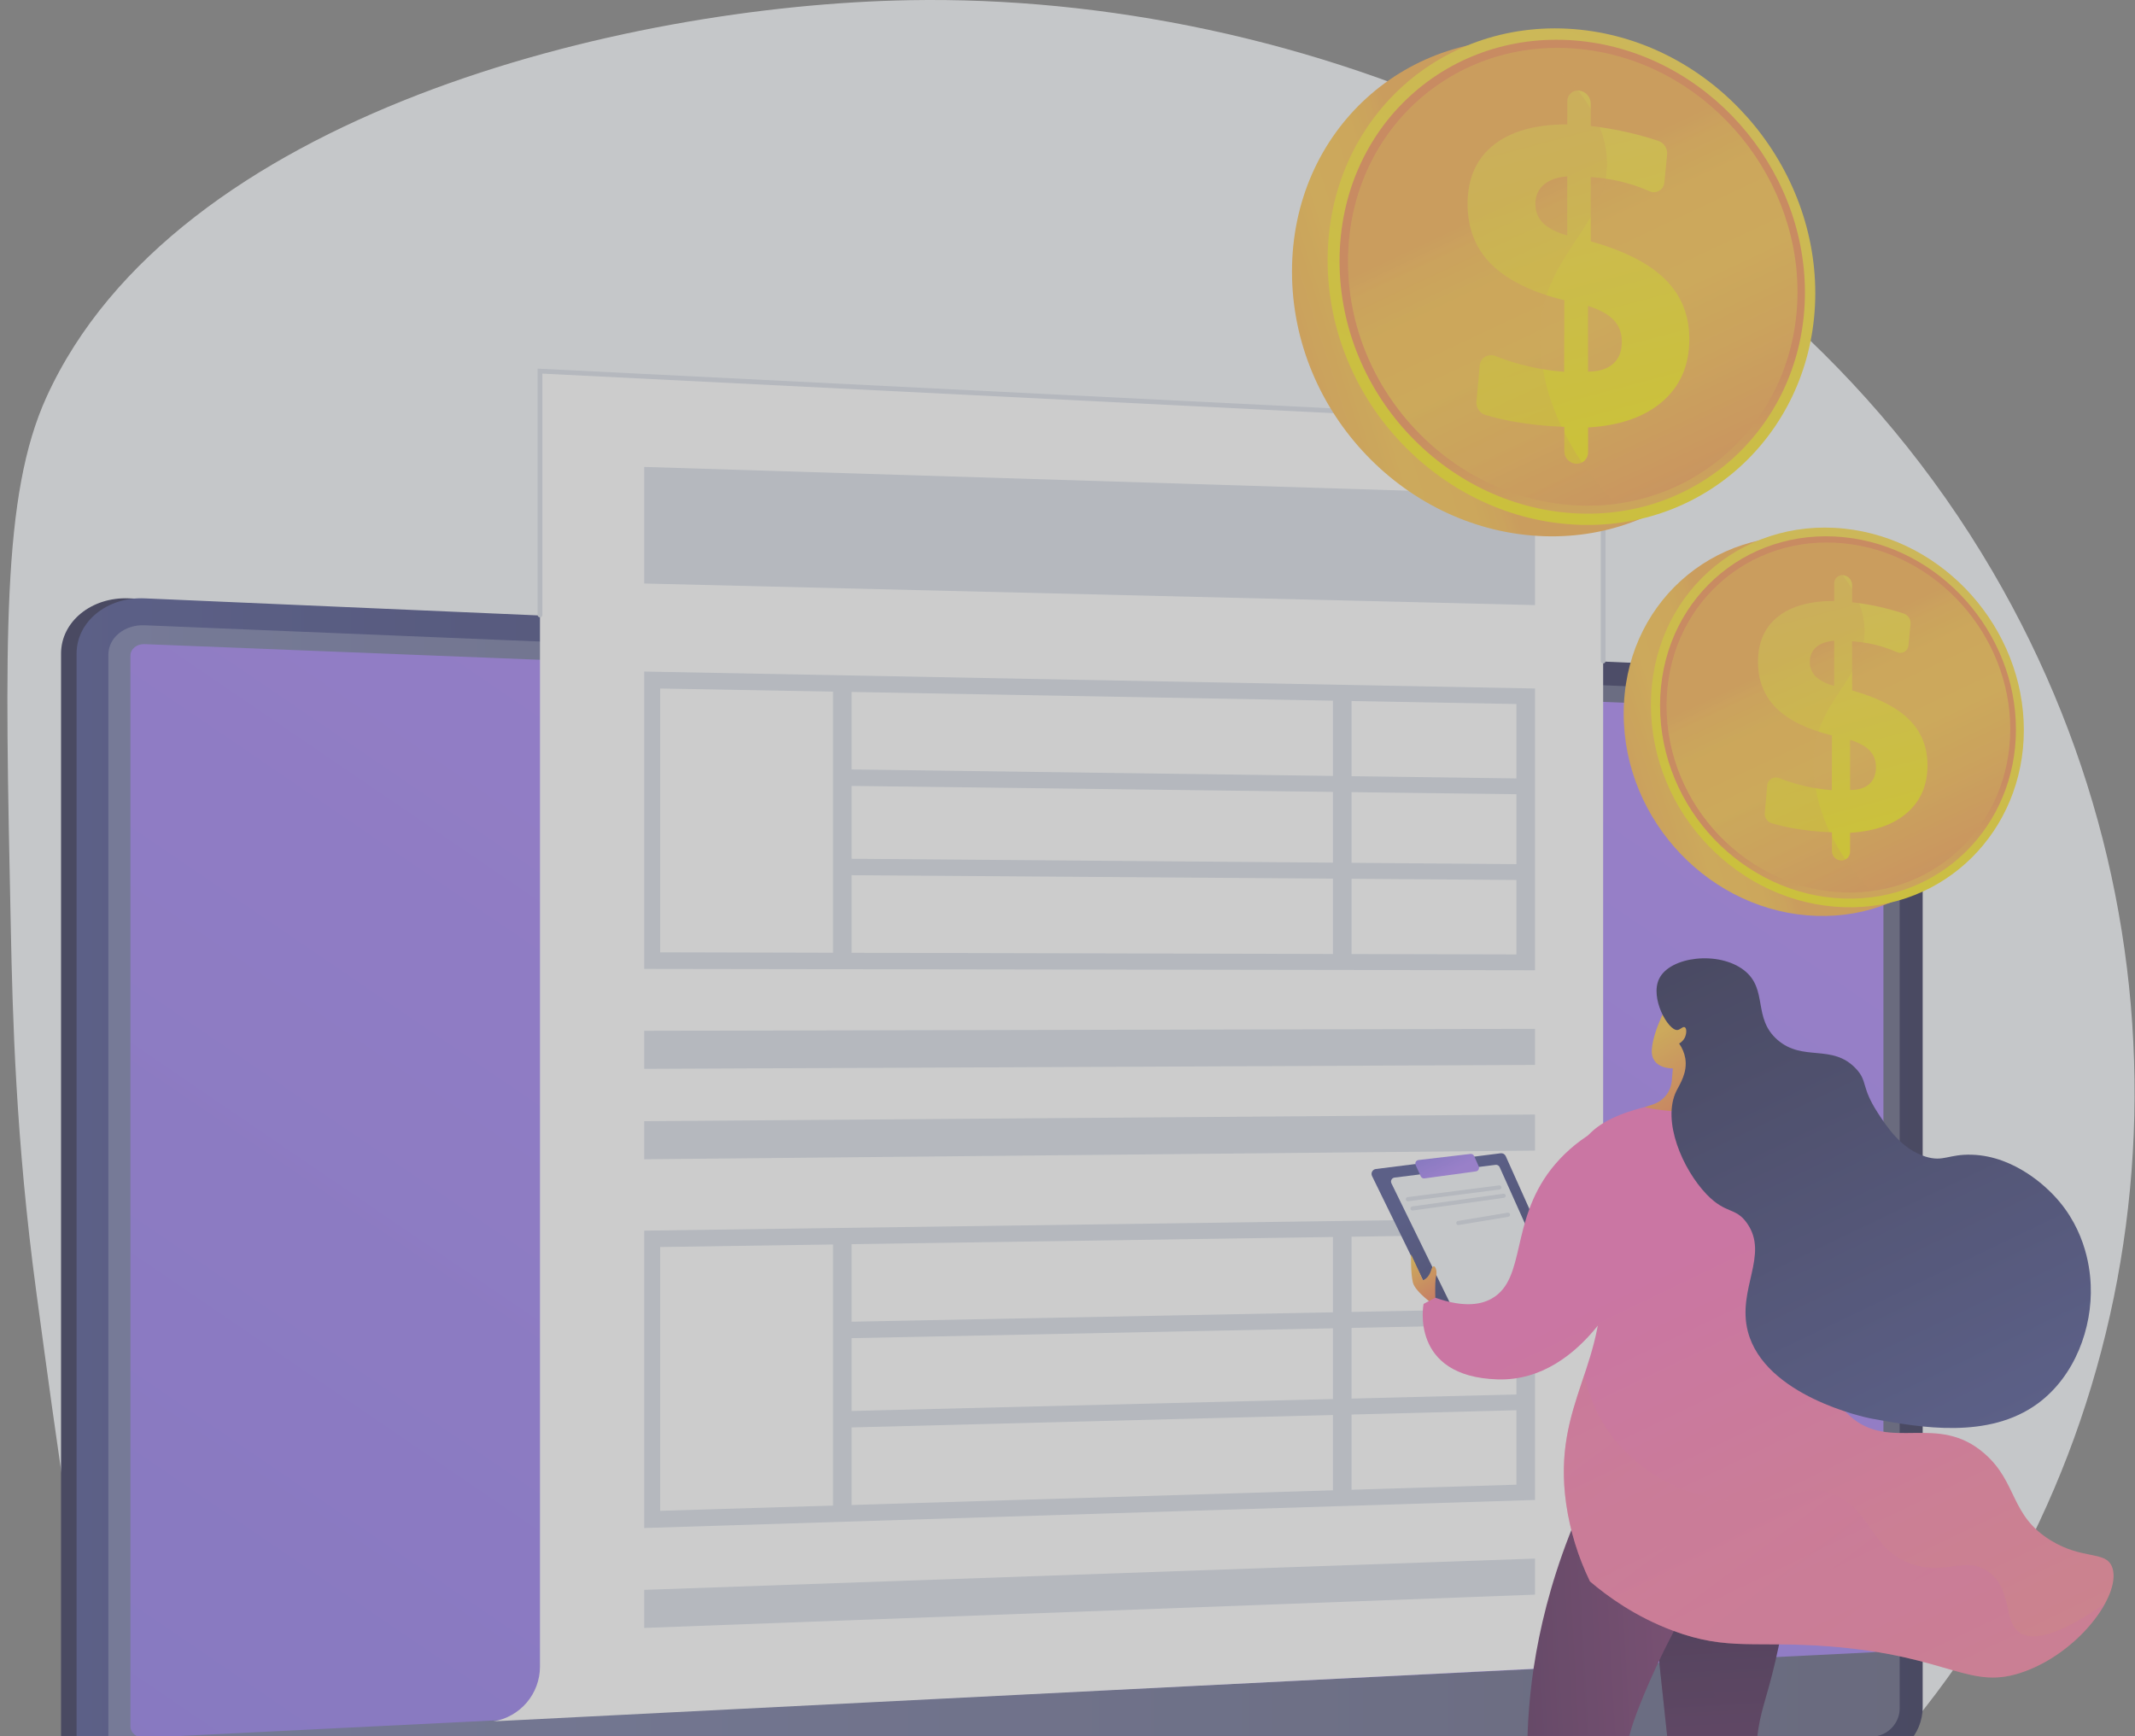 <svg width="273" height="222" viewBox="0 0 273 222" fill="none" xmlns="http://www.w3.org/2000/svg">
<rect x="0" y="0" width="273" height="222" fill="#808080" stroke="none"/>
<g opacity="0.6" clip-path="url(#clip0_483_27262)">
<path d="M116.325 0.024C79.443 0.676 22.382 14.703 5.956 50.75C0.22 63.34 0.608 81.849 1.385 118.866C1.614 129.747 1.992 145.602 4.65 165.282C10.173 206.156 13.932 233.982 28.16 250.185C63.817 290.783 192.598 289.61 247.59 216.523C277.59 176.652 282.205 119.933 254.778 73.058C224.574 21.445 165.7 -0.848 116.325 0.024Z" fill="#F4F7FA"/>
<path d="M162.703 254.64C160.957 254.054 159.396 253.018 158.179 251.636C156.962 250.253 156.132 248.573 155.772 246.767L150.62 221.261L106.549 222.826L101.125 249.398C100.366 253.119 103.406 256.853 106.908 258.223L125.347 265.439C128.773 266.78 132.461 267.315 136.127 267.002L175.093 263.667C175.649 263.617 176.17 263.377 176.568 262.986C176.966 262.596 177.218 262.08 177.279 261.525C177.412 260.376 178.209 259.086 177.123 258.725L162.703 254.64Z" fill="#97A6B7"/>
<path d="M163.136 253.088C161.399 252.518 159.843 251.499 158.627 250.134C157.411 248.769 156.578 247.106 156.212 245.314L151.067 220.129L108.071 221.676L102.652 247.918C102.286 249.697 102.562 251.549 103.431 253.143C104.3 254.738 105.707 255.973 107.4 256.628L125.82 263.753C129.246 265.079 132.928 265.607 136.589 265.297L175.517 262.004C176.069 261.958 176.588 261.722 176.986 261.336C177.384 260.951 177.636 260.44 177.701 259.889C177.765 259.339 177.637 258.783 177.338 258.316C177.04 257.849 176.589 257.5 176.062 257.328L163.136 253.088Z" fill="url(#paint0_linear_483_27262)"/>
<path d="M16.496 238.213C11.717 238.498 7.807 235.397 7.807 231.298V83.576C7.807 79.478 11.717 76.312 16.496 76.519L237.514 86.099C241.024 86.251 243.864 89.21 243.864 92.696V218.333C243.864 221.819 241.024 224.824 237.514 225.033L16.496 238.213Z" fill="url(#paint1_linear_483_27262)"/>
<path d="M18.483 238.213C13.703 238.498 9.793 235.397 9.793 231.298V83.576C9.793 79.478 13.703 76.312 18.483 76.519L239.501 86.099C243.01 86.251 245.851 89.21 245.851 92.696V218.333C245.851 221.819 243.01 224.824 239.501 225.033L18.483 238.213Z" fill="url(#paint2_linear_483_27262)"/>
<g style="mix-blend-mode:multiply" opacity="0.3">
<path d="M239.501 89.055L18.488 79.961C15.933 79.859 13.855 81.544 13.855 83.732V231.075C13.855 233.264 15.933 234.919 18.488 234.772L239.507 222.076C241.388 221.968 242.908 220.365 242.908 218.494V92.582C242.899 91.669 242.54 90.796 241.907 90.14C241.273 89.484 240.412 89.096 239.501 89.055Z" fill="#D8DEE8"/>
</g>
<path d="M18.483 222.223C17.488 222.272 16.678 221.615 16.678 220.768V83.846C16.678 82.995 17.488 82.334 18.483 82.373L239.501 91.129C239.857 91.145 240.192 91.297 240.44 91.553C240.687 91.809 240.827 92.15 240.831 92.505V209.904C240.826 210.261 240.686 210.603 240.439 210.861C240.193 211.118 239.857 211.273 239.501 211.294L18.483 222.223Z" fill="url(#paint3_linear_483_27262)"/>
<path d="M204.993 205.523V54.261L69.046 47.46V213.128C69.046 214.811 68.447 216.439 67.358 217.721C66.268 219.004 64.758 219.857 63.098 220.129L197.688 213.328C199.668 213.197 201.525 212.318 202.881 210.869C204.238 209.419 204.992 207.508 204.993 205.523Z" fill="white"/>
<path d="M204.993 84.842C204.912 84.842 204.835 84.81 204.778 84.753C204.721 84.696 204.689 84.619 204.689 84.538V54.55L69.352 47.78V78.645C69.352 78.726 69.32 78.803 69.263 78.86C69.206 78.917 69.128 78.949 69.048 78.949C68.967 78.949 68.89 78.917 68.833 78.86C68.776 78.803 68.744 78.726 68.744 78.645V47.138L69.064 47.154L205.301 53.97V84.537C205.302 84.578 205.294 84.618 205.278 84.655C205.263 84.692 205.24 84.726 205.211 84.755C205.182 84.783 205.148 84.805 205.111 84.82C205.073 84.835 205.033 84.843 204.993 84.842Z" fill="#D8DEE8"/>
<path d="M196.282 77.381L82.375 74.62V59.711L196.282 63.258V77.381Z" fill="#D8DEE8"/>
<path d="M196.282 124.079L82.375 123.907V85.88L196.282 88.047V124.079ZM84.415 121.784L193.902 122.056V90.032L84.415 88.047V121.784Z" fill="#D8DEE8"/>
<path d="M108.896 122.634H106.516V87.241L108.896 87.282V122.634Z" fill="#D8DEE8"/>
<path d="M194.923 101.581L107.537 100.488V98.383L194.923 99.561V101.581Z" fill="#D8DEE8"/>
<path d="M194.923 112.54L107.537 111.915V109.81L194.923 110.521V112.54Z" fill="#D8DEE8"/>
<path d="M172.822 123.748L170.441 123.746V88.429L172.822 88.469V123.748Z" fill="#D8DEE8"/>
<path d="M196.282 191.818L82.375 195.406V157.379L196.282 155.792V191.818ZM84.415 193.208L193.902 189.866V157.836L84.415 159.472V193.208Z" fill="#D8DEE8"/>
<path d="M108.896 193.366L106.516 193.444V157.944L108.896 157.904V193.366Z" fill="#D8DEE8"/>
<path d="M194.923 169.359L107.537 171.153V169.047L194.923 167.34V169.359Z" fill="#D8DEE8"/>
<path d="M194.923 180.319L107.537 182.579V180.474L194.923 178.301V180.319Z" fill="#D8DEE8"/>
<path d="M172.822 192.269L170.441 192.336V157.019L172.822 156.989V192.269Z" fill="#D8DEE8"/>
<path d="M196.282 136.185L82.375 136.685V131.818L196.282 131.573V136.185Z" fill="#D8DEE8"/>
<path d="M196.282 147.139L82.375 148.248V143.379L196.282 142.527V147.139Z" fill="#D8DEE8"/>
<path d="M196.282 203.925L82.375 208.183V203.316L196.282 199.313V203.925Z" fill="#D8DEE8"/>
<path d="M229.53 194.356C229.242 200.439 228.402 206.483 227.021 212.415C225.78 217.717 225.104 218.624 224.674 222.299C223.737 230.3 226.294 231.501 226.575 240.571C226.879 250.585 224.054 258.479 222.944 261.489C222.16 263.616 221.25 265.694 220.219 267.713C219.286 268.493 217.891 268.156 216.419 267.824C216.068 258.738 215.572 250.185 215.223 241.099C213.759 227.412 212.295 213.725 210.832 200.038L229.53 194.356Z" fill="url(#paint4_linear_483_27262)"/>
<path style="mix-blend-mode:multiply" opacity="0.3" d="M216.415 267.824C216.064 258.738 215.568 250.185 215.219 241.099C213.755 227.412 212.291 213.725 210.828 200.038L229.529 194.356C229.506 194.825 229.473 195.277 229.445 195.737C220.598 203.095 218.771 209.035 218.768 213.113C218.768 218.06 221.415 220.568 220.733 227.725C220.246 232.843 218.686 233.713 218.587 238.338C218.461 244.294 220.944 247.696 222.115 251.165C223.247 254.517 223.574 259.238 221.102 265.888C220.782 266.574 220.481 267.187 220.211 267.711C219.282 268.493 217.886 268.156 216.415 267.824Z" fill="url(#paint5_linear_483_27262)"/>
<path d="M218.424 200.947C213.708 208.537 211.05 214.532 209.598 218.239C208.712 220.5 207.903 222.858 207.659 225.967C207.433 228.998 207.776 232.044 208.671 234.948C209.691 237.871 210.418 240.889 210.843 243.955C212.366 254.978 209.597 264.115 207.472 269.359L204.139 270.51C200.966 260.98 198.588 251.204 197.027 241.282C195.973 234.598 195.17 229.349 195.306 222.711C195.448 215.711 196.68 204.659 202.69 191.552L218.424 200.947Z" fill="url(#paint6_linear_483_27262)"/>
<path d="M217.18 140.296C210.158 141.348 204.805 142.484 202.349 146.099C199.754 149.916 203.684 152.915 204.589 161.432C205.973 174.472 198.394 179.17 200.263 192.31C200.762 195.755 201.789 199.103 203.309 202.235C205.53 204.127 209.07 206.721 213.907 208.532C220.948 211.165 224.479 209.799 234.011 210.549C249.602 211.776 251.844 216.355 258.956 213.721C266.144 211.06 271.468 203.564 270.025 200.282C269.161 198.316 266.279 199.472 262.234 196.993C257.021 193.8 257.997 189.615 253.792 185.917C247.75 180.606 241.72 185.715 236.554 181.093C231.329 176.423 230.931 165.33 233.335 158.783C234.906 154.507 235.033 149.822 236.225 145.426C236.372 144.894 236.362 144.331 236.195 143.806C235.377 141.247 230.74 140.659 227.234 140.248C221.887 139.62 217.757 140.21 217.18 140.296Z" fill="url(#paint7_linear_483_27262)"/>
<path style="mix-blend-mode:multiply" opacity="0.3" d="M258.245 208.77C256.114 207.282 257.372 203.223 254.218 200.986C251.29 198.91 248.915 201.492 244.566 200.055C238.987 198.212 239.396 192.81 234.051 190.968C230.204 189.643 228.989 192.09 223.401 192.077C217.814 192.064 210.57 189.607 206.071 183.597C204.361 181.298 203.168 178.656 202.574 175.853C200.98 180.637 199.262 185.257 200.265 192.31C200.764 195.755 201.791 199.103 203.311 202.235C205.532 204.127 209.071 206.721 213.909 208.532C220.95 211.165 224.481 209.799 234.013 210.549C249.604 211.776 251.845 216.355 258.958 213.721C263.552 212.021 267.374 208.347 269.165 205.059C262.899 209.413 259.791 209.848 258.245 208.77Z" fill="url(#paint8_linear_483_27262)"/>
<path d="M213.399 128.098C213.399 128.098 211.393 131.677 211.217 134.214C211.041 136.751 213.911 136.628 213.911 136.628L213.769 138.229C213.71 138.897 213.459 139.534 213.046 140.062C212.632 140.591 212.075 140.988 211.441 141.207L210.301 141.599C210.301 141.599 217.648 143.339 221.741 140.576L220.582 140.437C219.786 140.342 219.047 139.975 218.491 139.397C217.935 138.819 217.597 138.066 217.533 137.266L217.477 136.58C217.477 136.58 218.921 128.689 213.399 128.098Z" fill="url(#paint9_linear_483_27262)"/>
<path d="M201.663 168.226L192.535 147.849C192.48 147.726 192.387 147.624 192.27 147.558C192.153 147.493 192.018 147.466 191.885 147.483L175.925 149.495C175.826 149.508 175.731 149.544 175.649 149.6C175.567 149.657 175.499 149.732 175.452 149.82C175.405 149.907 175.379 150.005 175.377 150.105C175.375 150.204 175.397 150.303 175.441 150.393L186.202 172.412C186.265 172.539 186.369 172.641 186.498 172.702C186.627 172.762 186.772 172.777 186.91 172.745L201.125 169.229L201.663 168.226Z" fill="url(#paint10_linear_483_27262)"/>
<path d="M199.151 165.759L191.76 149.259C191.716 149.16 191.641 149.077 191.546 149.024C191.451 148.97 191.342 148.949 191.234 148.963L178.311 150.594C178.231 150.604 178.154 150.633 178.088 150.679C178.021 150.724 177.966 150.785 177.928 150.856C177.89 150.927 177.869 151.006 177.867 151.087C177.866 151.168 177.884 151.248 177.919 151.32L186.633 169.144C186.684 169.249 186.769 169.332 186.874 169.381C186.979 169.43 187.098 169.442 187.21 169.414L198.716 166.568L199.151 165.759Z" fill="#F4F7FA"/>
<path d="M189.081 149.159L188.495 147.836C188.456 147.747 188.388 147.673 188.303 147.624C188.218 147.576 188.12 147.556 188.022 147.567L181.382 148.348C181.31 148.356 181.242 148.381 181.181 148.421C181.121 148.461 181.071 148.515 181.036 148.578C181 148.641 180.98 148.711 180.977 148.783C180.974 148.855 180.988 148.927 181.017 148.993L181.673 150.433C181.713 150.523 181.782 150.597 181.868 150.644C181.955 150.692 182.054 150.711 182.151 150.697L188.724 149.799C188.795 149.79 188.862 149.764 188.92 149.724C188.979 149.684 189.028 149.63 189.062 149.568C189.097 149.506 189.117 149.437 189.12 149.366C189.123 149.295 189.11 149.224 189.081 149.159Z" fill="url(#paint11_linear_483_27262)"/>
<path d="M180.023 153.62H180.054L191.758 152.113C191.793 152.109 191.826 152.098 191.856 152.081C191.886 152.064 191.913 152.041 191.934 152.013C191.955 151.986 191.971 151.955 191.98 151.921C191.989 151.888 191.992 151.853 191.987 151.818C191.978 151.749 191.941 151.687 191.886 151.644C191.831 151.601 191.761 151.582 191.692 151.59L179.986 153.092C179.919 153.1 179.857 153.134 179.814 153.186C179.771 153.238 179.75 153.305 179.755 153.373C179.759 153.44 179.79 153.503 179.84 153.549C179.89 153.595 179.956 153.619 180.023 153.618V153.62Z" fill="#D8DEE8"/>
<path d="M180.623 154.803H180.656L192.299 153.183C192.334 153.179 192.368 153.168 192.398 153.151C192.429 153.133 192.456 153.11 192.478 153.082C192.499 153.054 192.515 153.023 192.524 152.989C192.534 152.954 192.536 152.919 192.531 152.884C192.526 152.849 192.514 152.816 192.496 152.785C192.479 152.755 192.455 152.729 192.426 152.708C192.398 152.687 192.366 152.671 192.332 152.663C192.297 152.655 192.262 152.653 192.227 152.659L180.584 154.279C180.517 154.288 180.455 154.322 180.412 154.374C180.368 154.427 180.347 154.494 180.352 154.562C180.357 154.629 180.388 154.693 180.439 154.738C180.489 154.784 180.556 154.808 180.624 154.806L180.623 154.803Z" fill="#D8DEE8"/>
<path d="M186.482 156.661C186.496 156.662 186.509 156.662 186.523 156.661L192.873 155.603C192.942 155.592 193.004 155.553 193.045 155.496C193.086 155.439 193.103 155.368 193.091 155.299C193.08 155.229 193.041 155.168 192.984 155.127C192.927 155.086 192.856 155.069 192.787 155.081L186.436 156.139C186.369 156.149 186.309 156.184 186.267 156.237C186.226 156.29 186.206 156.357 186.212 156.424C186.218 156.491 186.249 156.553 186.299 156.598C186.35 156.642 186.415 156.666 186.482 156.664V156.661Z" fill="#D8DEE8"/>
<path d="M183.568 167.023C183.568 167.023 180.967 165.252 180.663 164.006C180.359 162.759 180.436 160.411 180.436 160.411L181.955 163.717C181.955 163.717 182.688 163.508 183.004 162.418C183.32 161.328 183.852 162.327 183.637 163.149C183.421 163.971 183.568 167.023 183.568 167.023Z" fill="url(#paint12_linear_483_27262)"/>
<path d="M203.593 144.869C201.564 146.092 199.775 147.678 198.317 149.546C193.109 156.291 195.139 163.476 190.825 166.017C189.593 166.744 187.431 167.334 183.526 165.953L182.029 166.749C182.029 166.749 180.201 176.05 191.492 176.399C202.782 176.747 208.408 162.705 208.408 162.705L203.593 144.869Z" fill="url(#paint13_linear_483_27262)"/>
<path d="M214.476 131.723C214.858 131.699 215.185 131.216 215.442 131.371C215.699 131.526 215.667 132.233 215.419 132.723C215.257 133.029 215.011 133.281 214.71 133.45C215.107 134.015 215.376 134.66 215.496 135.339C215.799 137.182 214.795 138.638 214.371 139.491C212.459 143.346 215.172 149.562 218.226 152.738C220.709 155.32 221.914 154.328 223.389 156.424C226.252 160.505 222.088 164.83 223.497 170.272C225.638 178.542 238.563 181.266 239.098 181.372C239.31 181.414 239.452 181.44 239.671 181.481C245.473 182.53 254.265 184.122 260.582 179.475C265.307 176 267.573 169.822 267.338 164.333C267.276 162.889 266.957 157.406 262.595 152.842C261.902 152.118 257.801 147.839 252.139 147.667C249.141 147.576 248.513 148.62 246.234 147.917C243.113 146.955 241.24 144.058 240.077 142.26C237.94 138.955 238.852 138.278 237.298 136.642C234.254 133.434 230.55 135.822 227.286 132.98C224.069 130.177 226.125 126.514 223.013 124.083C219.803 121.574 213.545 122.291 212.152 125.167C210.952 127.638 213.305 131.794 214.476 131.723Z" fill="url(#paint14_linear_483_27262)"/>
<path d="M227.562 38.94C227.562 55.815 214.37 69.09 197.509 68.573C179.962 68.034 165.205 52.875 165.205 34.734C165.205 16.593 179.962 3.425 197.509 5.253C214.366 7.009 227.562 22.064 227.562 38.94Z" fill="url(#paint15_linear_483_27262)"/>
<path d="M232.118 37.484C232.118 54.36 218.926 67.635 202.066 67.117C184.519 66.578 169.762 51.42 169.762 33.28C169.762 15.139 184.519 1.971 202.066 3.798C218.922 5.554 232.118 20.608 232.118 37.484Z" fill="url(#paint16_linear_483_27262)"/>
<path d="M230.794 37.395C230.794 53.527 218.172 66.197 202.065 65.675C185.333 65.133 171.287 50.666 171.287 33.382C171.287 16.098 185.336 3.525 202.065 5.24C218.172 6.887 230.794 21.267 230.794 37.395Z" fill="url(#paint17_linear_483_27262)"/>
<path d="M229.846 37.332C229.846 52.928 217.632 65.168 202.065 64.645C185.915 64.106 172.369 50.13 172.369 33.455C172.369 16.779 185.915 4.634 202.065 6.27C217.632 7.847 229.846 21.73 229.846 37.332Z" fill="url(#paint18_linear_483_27262)"/>
<path d="M201.906 11.578C202.316 11.626 202.694 11.821 202.97 12.128C203.246 12.435 203.4 12.831 203.406 13.244V16.116C205.08 16.305 206.742 16.593 208.382 16.98C209.607 17.267 210.823 17.61 212.031 18.008C212.387 18.126 212.692 18.36 212.899 18.672C213.107 18.983 213.204 19.356 213.175 19.729L212.822 23.331C212.806 23.55 212.737 23.761 212.62 23.947C212.504 24.133 212.345 24.288 212.155 24.398C211.966 24.509 211.752 24.571 211.533 24.58C211.314 24.59 211.097 24.545 210.898 24.451C210.102 24.096 209.285 23.792 208.45 23.54C206.946 23.09 205.398 22.8 203.832 22.677L203.409 22.642V30.868C207.73 32.078 210.901 33.704 212.955 35.752C215.009 37.799 216.012 40.326 216.012 43.373C216.012 46.669 214.885 49.31 212.631 51.298C210.361 53.299 207.172 54.422 203.063 54.668V57.837C203.067 58.034 203.03 58.229 202.955 58.41C202.881 58.592 202.77 58.756 202.629 58.893C202.489 59.03 202.322 59.137 202.139 59.208C201.956 59.278 201.76 59.31 201.564 59.302H201.537C201.13 59.28 200.748 59.102 200.468 58.807C200.188 58.511 200.032 58.12 200.031 57.713V54.587L199.364 54.556C197.506 54.477 195.655 54.28 193.822 53.965C192.53 53.742 191.251 53.447 189.991 53.084C189.625 52.981 189.305 52.755 189.086 52.444C188.868 52.133 188.763 51.757 188.79 51.377L189.205 46.747C189.294 45.746 190.3 45.164 191.251 45.54C192.351 45.974 193.476 46.344 194.62 46.646C196.383 47.111 198.186 47.412 200.005 47.545L200.031 38.395C195.884 37.369 192.785 35.85 190.737 33.838C188.689 31.825 187.662 29.237 187.658 26.074C187.658 22.815 188.772 20.302 190.999 18.534C193.21 16.779 196.347 15.903 200.408 15.906V12.963C200.403 12.77 200.439 12.578 200.514 12.4C200.589 12.222 200.701 12.062 200.843 11.931C200.985 11.8 201.153 11.7 201.336 11.639C201.52 11.578 201.714 11.557 201.906 11.578ZM200.402 22.558C199.119 22.651 198.12 23.003 197.405 23.615C196.689 24.227 196.331 25.05 196.33 26.084C196.33 27.062 196.661 27.88 197.324 28.538C197.987 29.195 199.013 29.719 200.402 30.109V22.558ZM203.06 39.126V47.518C204.454 47.518 205.524 47.185 206.269 46.52C207.014 45.855 207.385 44.914 207.382 43.696C207.382 42.586 207.036 41.665 206.345 40.934C205.653 40.203 204.558 39.6 203.06 39.126Z" fill="url(#paint19_linear_483_27262)"/>
<path style="mix-blend-mode:multiply" opacity="0.3" d="M197.038 41.152C197.976 31.878 206.496 27.953 205.384 19.422C204.699 14.165 200.716 9.734 196.273 6.275C182.794 7.693 172.371 18.853 172.371 33.455C172.371 50.13 185.915 64.102 202.067 64.647C203.6 64.698 205.134 64.623 206.655 64.422C200.24 58.036 196.231 49.118 197.038 41.152Z" fill="url(#paint20_linear_483_27262)"/>
<path d="M255.305 94.469C255.305 107.373 245.218 117.523 232.322 117.127C218.906 116.715 207.619 105.124 207.619 91.254C207.619 77.383 218.903 67.314 232.322 68.711C245.218 70.054 255.305 81.565 255.305 94.469Z" fill="url(#paint21_linear_483_27262)"/>
<path d="M258.787 93.356C258.787 106.26 248.701 116.41 235.805 116.014C222.388 115.602 211.102 104.011 211.102 90.141C211.102 76.27 222.386 66.202 235.805 67.599C248.701 68.942 258.787 80.453 258.787 93.356Z" fill="url(#paint22_linear_483_27262)"/>
<path d="M257.775 93.288C257.775 105.623 248.124 115.31 235.805 114.911C223.011 114.497 212.27 103.436 212.27 90.22C212.27 77.004 223.011 67.391 235.805 68.701C248.124 69.964 257.775 80.952 257.775 93.288Z" fill="url(#paint23_linear_483_27262)"/>
<path d="M257.051 93.239C257.051 105.168 247.712 114.523 235.809 114.124C223.458 113.709 213.104 103.026 213.104 90.275C213.104 77.525 223.46 68.238 235.809 69.489C247.712 70.695 257.051 81.311 257.051 93.239Z" fill="url(#paint24_linear_483_27262)"/>
<path d="M235.686 73.547C235.999 73.584 236.288 73.734 236.499 73.968C236.71 74.202 236.829 74.506 236.833 74.821V77.018C238.113 77.161 239.384 77.382 240.637 77.677C241.574 77.896 242.504 78.158 243.428 78.463C243.699 78.553 243.933 78.732 244.092 78.971C244.25 79.209 244.324 79.494 244.302 79.779L244.029 82.538C244.017 82.706 243.964 82.867 243.875 83.01C243.786 83.152 243.663 83.27 243.518 83.355C243.373 83.439 243.21 83.487 243.042 83.494C242.874 83.501 242.708 83.467 242.556 83.395C241.947 83.123 241.321 82.89 240.683 82.697C239.533 82.353 238.349 82.131 237.152 82.037L236.829 82.01V88.3C240.133 89.225 242.565 90.469 244.127 92.034C245.689 93.598 246.469 95.541 246.466 97.862C246.466 100.382 245.604 102.401 243.88 103.92C242.145 105.451 239.706 106.309 236.564 106.496V108.921C236.567 109.071 236.539 109.22 236.482 109.359C236.425 109.498 236.34 109.624 236.233 109.729C236.125 109.834 235.997 109.915 235.857 109.969C235.717 110.023 235.567 110.047 235.417 110.041H235.397C235.086 110.025 234.793 109.889 234.579 109.663C234.365 109.437 234.246 109.137 234.246 108.826V106.435L233.74 106.411C232.319 106.351 230.903 106.2 229.502 105.96C228.514 105.788 227.537 105.563 226.574 105.286C226.294 105.208 226.049 105.035 225.882 104.797C225.715 104.559 225.634 104.271 225.655 103.981L225.971 100.436C226.04 99.672 226.809 99.221 227.537 99.513C229.677 100.36 231.934 100.877 234.23 101.047L234.25 94.05C231.078 93.265 228.709 92.103 227.144 90.562C225.579 89.021 224.795 87.043 224.793 84.627C224.793 82.135 225.643 80.213 227.344 78.862C229.035 77.519 231.439 76.851 234.539 76.853V74.607C234.535 74.46 234.562 74.312 234.62 74.176C234.677 74.04 234.763 73.917 234.872 73.817C234.98 73.716 235.109 73.641 235.25 73.594C235.39 73.547 235.539 73.531 235.686 73.547ZM234.536 81.943C233.556 82.015 232.792 82.285 232.244 82.753C231.697 83.221 231.423 83.85 231.421 84.642C231.412 84.99 231.475 85.336 231.606 85.659C231.737 85.981 231.934 86.274 232.183 86.517C232.689 87.019 233.473 87.42 234.536 87.718V81.943ZM236.569 94.612V101.028C237.635 101.028 238.453 100.773 239.022 100.265C239.591 99.757 239.875 99.037 239.876 98.106C239.876 97.257 239.612 96.553 239.082 95.993C238.553 95.434 237.715 94.973 236.569 94.612Z" fill="url(#paint25_linear_483_27262)"/>
<path style="mix-blend-mode:multiply" opacity="0.3" d="M231.965 96.16C232.683 89.071 239.197 86.067 238.344 79.546C237.819 75.526 234.774 72.138 231.376 69.493C221.069 70.574 213.1 79.114 213.1 90.275C213.1 103.026 223.456 113.709 235.805 114.124C236.978 114.163 238.151 114.105 239.314 113.952C234.412 109.072 231.349 102.252 231.965 96.16Z" fill="url(#paint26_linear_483_27262)"/>
</g>
<defs>
<linearGradient id="paint0_linear_483_27262" x1="135.135" y1="302.457" x2="140.634" y2="249.32" gradientUnits="userSpaceOnUse">
<stop stop-color="#444B8C"/>
<stop offset="1" stop-color="#26264F"/>
</linearGradient>
<linearGradient id="paint1_linear_483_27262" x1="96.999" y1="154.193" x2="38.992" y2="160.908" gradientUnits="userSpaceOnUse">
<stop stop-color="#444B8C"/>
<stop offset="0.39" stop-color="#383C74"/>
<stop offset="1" stop-color="#26264F"/>
</linearGradient>
<linearGradient id="paint2_linear_483_27262" x1="9.793" y1="157.37" x2="245.851" y2="157.37" gradientUnits="userSpaceOnUse">
<stop stop-color="#444B8C"/>
<stop offset="1" stop-color="#26264F"/>
</linearGradient>
<linearGradient id="paint3_linear_483_27262" x1="193.179" y1="52.374" x2="-144.189" y2="546.955" gradientUnits="userSpaceOnUse">
<stop stop-color="#AA80F9"/>
<stop offset="1" stop-color="#6165D7"/>
</linearGradient>
<linearGradient id="paint4_linear_483_27262" x1="219.673" y1="201.358" x2="223.563" y2="272.754" gradientUnits="userSpaceOnUse">
<stop stop-color="#311944"/>
<stop offset="1" stop-color="#893976"/>
</linearGradient>
<linearGradient id="paint5_linear_483_27262" x1="219.673" y1="201.358" x2="223.562" y2="272.754" gradientUnits="userSpaceOnUse">
<stop stop-color="#311944"/>
<stop offset="1" stop-color="#893976"/>
</linearGradient>
<linearGradient id="paint6_linear_483_27262" x1="171.598" y1="232.229" x2="229.754" y2="229.003" gradientUnits="userSpaceOnUse">
<stop stop-color="#311944"/>
<stop offset="1" stop-color="#893976"/>
</linearGradient>
<linearGradient id="paint7_linear_483_27262" x1="257.862" y1="246.615" x2="215.703" y2="158.856" gradientUnits="userSpaceOnUse">
<stop stop-color="#FF9085"/>
<stop offset="1" stop-color="#FB6FBB"/>
</linearGradient>
<linearGradient id="paint8_linear_483_27262" x1="195.746" y1="148.625" x2="239.938" y2="207.452" gradientUnits="userSpaceOnUse">
<stop stop-color="#FF9085"/>
<stop offset="1" stop-color="#FB6FBB"/>
</linearGradient>
<linearGradient id="paint9_linear_483_27262" x1="211.253" y1="132.671" x2="218.819" y2="144.638" gradientUnits="userSpaceOnUse">
<stop stop-color="#FFC444"/>
<stop offset="1" stop-color="#F36F56"/>
</linearGradient>
<linearGradient id="paint10_linear_483_27262" x1="183.722" y1="151.595" x2="198.973" y2="175.715" gradientUnits="userSpaceOnUse">
<stop stop-color="#444B8C"/>
<stop offset="1" stop-color="#26264F"/>
</linearGradient>
<linearGradient id="paint11_linear_483_27262" x1="185.239" y1="150.023" x2="181.593" y2="142.652" gradientUnits="userSpaceOnUse">
<stop stop-color="#AA80F9"/>
<stop offset="1" stop-color="#6165D7"/>
</linearGradient>
<linearGradient id="paint12_linear_483_27262" x1="180.644" y1="161.22" x2="184.304" y2="167.008" gradientUnits="userSpaceOnUse">
<stop stop-color="#FFC444"/>
<stop offset="1" stop-color="#F36F56"/>
</linearGradient>
<linearGradient id="paint13_linear_483_27262" x1="239.433" y1="255.471" x2="197.273" y2="167.71" gradientUnits="userSpaceOnUse">
<stop stop-color="#FF9085"/>
<stop offset="1" stop-color="#FB6FBB"/>
</linearGradient>
<linearGradient id="paint14_linear_483_27262" x1="253.093" y1="182.702" x2="222.345" y2="118.698" gradientUnits="userSpaceOnUse">
<stop stop-color="#444B8C"/>
<stop offset="1" stop-color="#26264F"/>
</linearGradient>
<linearGradient id="paint15_linear_483_27262" x1="185.697" y1="40.259" x2="149.329" y2="51.927" gradientUnits="userSpaceOnUse">
<stop stop-color="#FCB148"/>
<stop offset="0.05" stop-color="#FDBA46"/>
<stop offset="0.14" stop-color="#FFC244"/>
<stop offset="0.32" stop-color="#FFC444"/>
<stop offset="0.48" stop-color="#FDB946"/>
<stop offset="0.78" stop-color="#F99C4D"/>
<stop offset="0.87" stop-color="#F8924F"/>
<stop offset="1" stop-color="#F8924F"/>
</linearGradient>
<linearGradient id="paint16_linear_483_27262" x1="215.115" y1="4.05" x2="182.633" y2="75.689" gradientUnits="userSpaceOnUse">
<stop stop-color="#FFDB44"/>
<stop offset="1" stop-color="#FEEF06"/>
</linearGradient>
<linearGradient id="paint17_linear_483_27262" x1="209.142" y1="79.7" x2="202.874" y2="45.47" gradientUnits="userSpaceOnUse">
<stop stop-color="#FCB148"/>
<stop offset="0.05" stop-color="#FDBA46"/>
<stop offset="0.14" stop-color="#FFC244"/>
<stop offset="0.32" stop-color="#FFC444"/>
<stop offset="0.48" stop-color="#FDB946"/>
<stop offset="0.78" stop-color="#F99C4D"/>
<stop offset="0.87" stop-color="#F8924F"/>
<stop offset="1" stop-color="#F8924F"/>
</linearGradient>
<linearGradient id="paint18_linear_483_27262" x1="195.861" y1="24.293" x2="221.688" y2="79.105" gradientUnits="userSpaceOnUse">
<stop stop-color="#FCB148"/>
<stop offset="0.05" stop-color="#FDBA46"/>
<stop offset="0.14" stop-color="#FFC244"/>
<stop offset="0.32" stop-color="#FFC444"/>
<stop offset="0.48" stop-color="#FDB946"/>
<stop offset="0.78" stop-color="#F99C4D"/>
<stop offset="0.87" stop-color="#F8924F"/>
<stop offset="1" stop-color="#F8924F"/>
</linearGradient>
<linearGradient id="paint19_linear_483_27262" x1="194.833" y1="12.496" x2="207.821" y2="61.159" gradientUnits="userSpaceOnUse">
<stop stop-color="#FFDB44"/>
<stop offset="1" stop-color="#FEEF06"/>
</linearGradient>
<linearGradient id="paint20_linear_483_27262" x1="188.266" y1="27.84" x2="214.042" y2="82.542" gradientUnits="userSpaceOnUse">
<stop stop-color="#FCB148"/>
<stop offset="0.05" stop-color="#FDBA46"/>
<stop offset="0.14" stop-color="#FFC244"/>
<stop offset="0.32" stop-color="#FFC444"/>
<stop offset="0.48" stop-color="#FDB946"/>
<stop offset="0.78" stop-color="#F99C4D"/>
<stop offset="0.87" stop-color="#F8924F"/>
<stop offset="1" stop-color="#F8924F"/>
</linearGradient>
<linearGradient id="paint21_linear_483_27262" x1="223.294" y1="95.478" x2="195.486" y2="104.4" gradientUnits="userSpaceOnUse">
<stop stop-color="#FCB148"/>
<stop offset="0.05" stop-color="#FDBA46"/>
<stop offset="0.14" stop-color="#FFC244"/>
<stop offset="0.32" stop-color="#FFC444"/>
<stop offset="0.48" stop-color="#FDB946"/>
<stop offset="0.78" stop-color="#F99C4D"/>
<stop offset="0.87" stop-color="#F8924F"/>
<stop offset="1" stop-color="#F8924F"/>
</linearGradient>
<linearGradient id="paint22_linear_483_27262" x1="245.786" y1="67.792" x2="220.95" y2="122.568" gradientUnits="userSpaceOnUse">
<stop stop-color="#FFDB44"/>
<stop offset="1" stop-color="#FEEF06"/>
</linearGradient>
<linearGradient id="paint23_linear_483_27262" x1="241.22" y1="125.635" x2="236.427" y2="99.462" gradientUnits="userSpaceOnUse">
<stop stop-color="#FCB148"/>
<stop offset="0.05" stop-color="#FDBA46"/>
<stop offset="0.14" stop-color="#FFC244"/>
<stop offset="0.32" stop-color="#FFC444"/>
<stop offset="0.48" stop-color="#FDB946"/>
<stop offset="0.78" stop-color="#F99C4D"/>
<stop offset="0.87" stop-color="#F8924F"/>
<stop offset="1" stop-color="#F8924F"/>
</linearGradient>
<linearGradient id="paint24_linear_483_27262" x1="231.065" y1="83.269" x2="250.814" y2="125.18" gradientUnits="userSpaceOnUse">
<stop stop-color="#FCB148"/>
<stop offset="0.05" stop-color="#FDBA46"/>
<stop offset="0.14" stop-color="#FFC244"/>
<stop offset="0.32" stop-color="#FFC444"/>
<stop offset="0.48" stop-color="#FDB946"/>
<stop offset="0.78" stop-color="#F99C4D"/>
<stop offset="0.87" stop-color="#F8924F"/>
<stop offset="1" stop-color="#F8924F"/>
</linearGradient>
<linearGradient id="paint25_linear_483_27262" x1="230.278" y1="74.25" x2="240.209" y2="111.459" gradientUnits="userSpaceOnUse">
<stop stop-color="#FFDB44"/>
<stop offset="1" stop-color="#FEEF06"/>
</linearGradient>
<linearGradient id="paint26_linear_483_27262" x1="225.258" y1="85.983" x2="244.968" y2="127.808" gradientUnits="userSpaceOnUse">
<stop stop-color="#FCB148"/>
<stop offset="0.05" stop-color="#FDBA46"/>
<stop offset="0.14" stop-color="#FFC244"/>
<stop offset="0.32" stop-color="#FFC444"/>
<stop offset="0.48" stop-color="#FDB946"/>
<stop offset="0.78" stop-color="#F99C4D"/>
<stop offset="0.87" stop-color="#F8924F"/>
<stop offset="1" stop-color="#F8924F"/>
</linearGradient>
<clipPath id="clip0_483_27262">
<rect width="272" height="277" fill="white" transform="translate(0.945)"/>
</clipPath>
</defs>
</svg>
